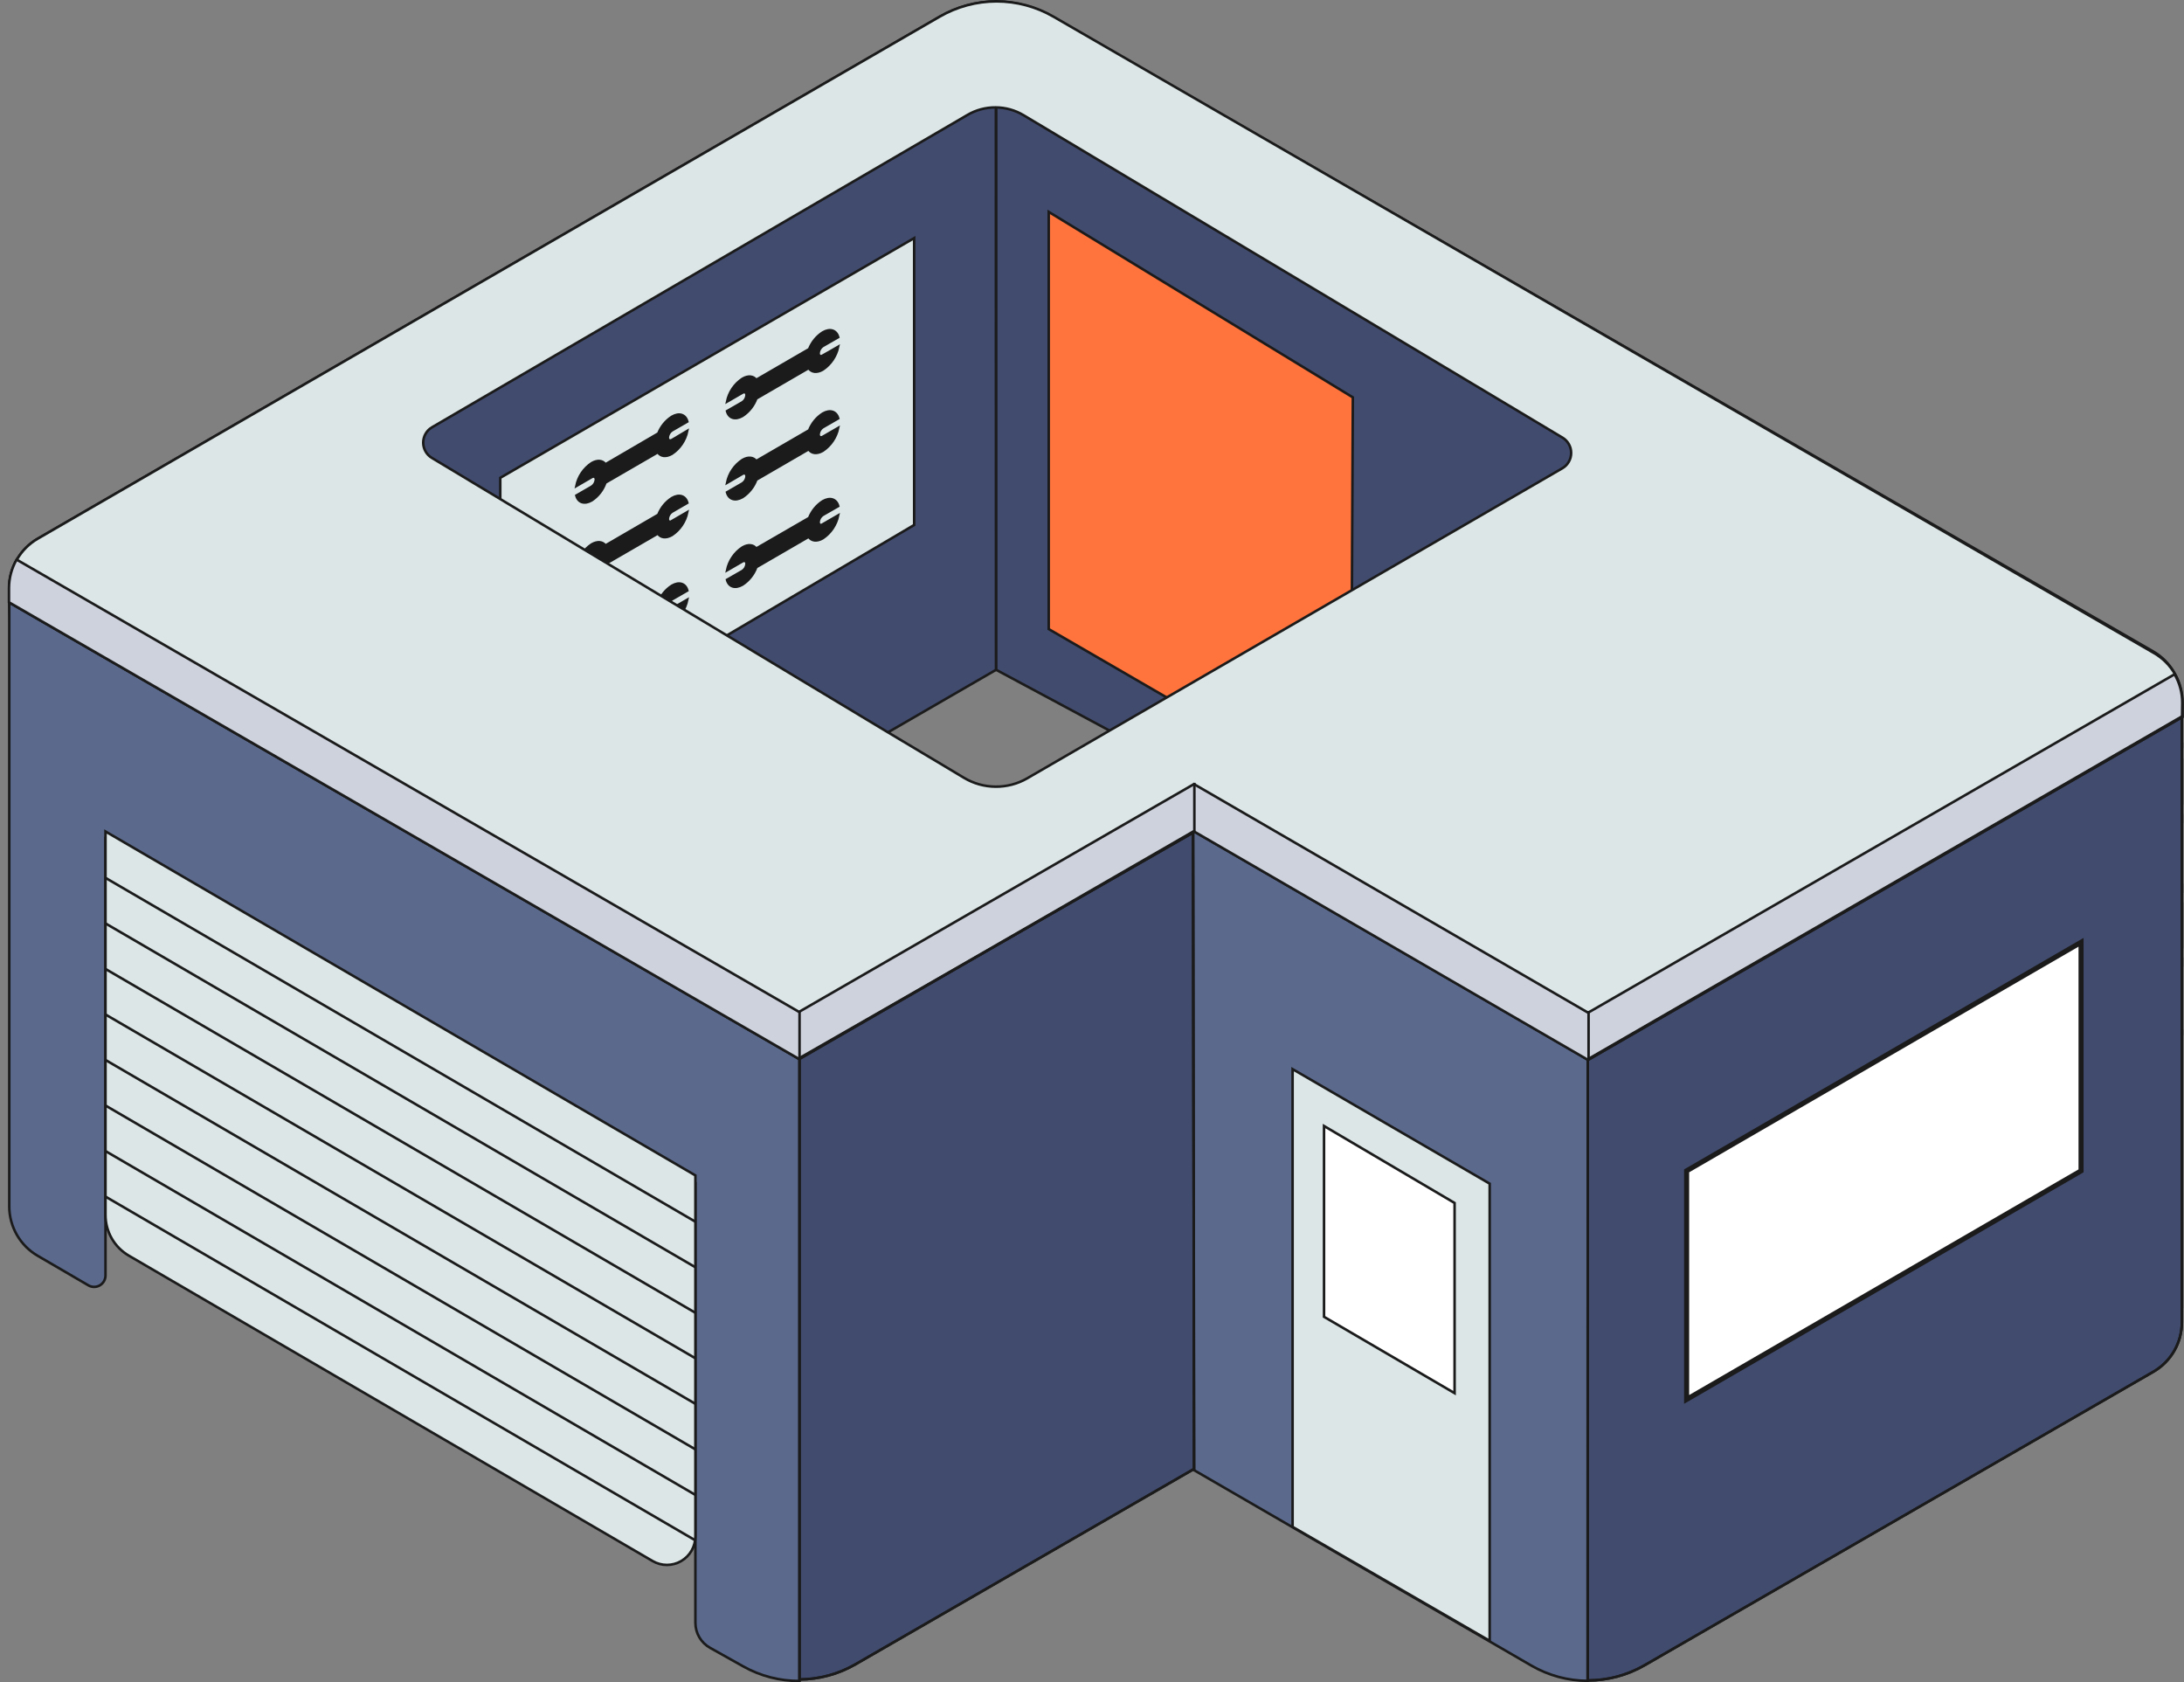 <svg width="187" height="144" viewBox="0 0 187 144" fill="none" xmlns="http://www.w3.org/2000/svg">
<rect x="0" y="0" width="187" height="144" fill="#808080" stroke="none"/>
<g clip-path="url(#clip0_165_23952)">
<path d="M85.27 0.122C83.585 0.136 81.933 0.586 80.472 1.428L3.231 46.115C2.49 46.544 1.875 47.162 1.447 47.906C1.019 48.649 0.793 49.493 0.793 50.351V51.56L2.744 105.071L85.284 57.342L85.27 0.122Z" fill="#414B6E" stroke="#1B1B1B" stroke-width="0.217" stroke-miterlimit="10"/>
<path d="M85.299 0.122C86.983 0.136 88.636 0.586 90.096 1.428L184.362 55.767C185.104 56.196 185.719 56.813 186.147 57.557C186.575 58.301 186.8 59.144 186.8 60.003V61.211L186.824 111.792L85.299 57.342V0.122Z" fill="#414B6E" stroke="#1B1B1B" stroke-width="0.217" stroke-miterlimit="10"/>
<path d="M42.834 40.905L78.273 20.384V44.941L42.834 65.834V40.905Z" fill="#DCE6E6" stroke="#1B1B1B" stroke-width="0.217" stroke-miterlimit="10"/>
<path d="M70.448 30.442C70.254 30.554 70.093 30.466 70.093 30.236C70.1 30.113 70.136 29.993 70.198 29.886C70.259 29.779 70.345 29.688 70.448 29.62L71.77 28.862C71.609 28.279 71.077 28.089 70.448 28.456C69.92 28.797 69.512 29.297 69.283 29.884L64.744 32.516C64.505 32.193 64.067 32.134 63.574 32.423C63.236 32.646 62.946 32.933 62.719 33.269C62.492 33.605 62.334 33.982 62.253 34.38L63.569 33.617C63.764 33.499 63.92 33.617 63.92 33.822C63.914 33.945 63.878 34.065 63.817 34.172C63.757 34.279 63.672 34.37 63.569 34.438L62.248 35.197C62.404 35.783 62.935 35.974 63.569 35.607C64.116 35.25 64.533 34.725 64.759 34.111L69.244 31.508C69.478 31.865 69.927 31.939 70.444 31.64C71.123 31.187 71.598 30.485 71.765 29.683L70.444 30.447L70.448 30.442Z" fill="#1B1B1B" stroke="#1B1B1B" stroke-width="0.217" stroke-miterlimit="10"/>
<path d="M70.448 37.398C70.254 37.51 70.093 37.398 70.093 37.192C70.1 37.069 70.136 36.949 70.198 36.842C70.259 36.735 70.345 36.644 70.448 36.576L71.77 35.813C71.609 35.231 71.077 35.04 70.448 35.407C69.92 35.748 69.512 36.248 69.283 36.835L64.744 39.467C64.505 39.144 64.067 39.086 63.574 39.374C63.236 39.596 62.945 39.884 62.718 40.22C62.491 40.556 62.333 40.933 62.253 41.331L63.569 40.563C63.764 40.45 63.92 40.563 63.92 40.768C63.915 40.892 63.88 41.012 63.819 41.119C63.758 41.226 63.672 41.317 63.569 41.385L62.248 42.148C62.404 42.73 62.935 42.921 63.569 42.559C64.116 42.201 64.533 41.676 64.759 41.062L69.244 38.459C69.478 38.816 69.927 38.89 70.444 38.591C71.123 38.139 71.598 37.436 71.765 36.635L70.444 37.398H70.448Z" fill="#1B1B1B" stroke="#1B1B1B" stroke-width="0.217" stroke-miterlimit="10"/>
<path d="M70.448 44.902C70.254 45.019 70.093 44.902 70.093 44.696C70.1 44.573 70.136 44.453 70.198 44.346C70.26 44.239 70.346 44.148 70.448 44.08L71.77 43.322C71.609 42.735 71.077 42.544 70.448 42.911C69.92 43.252 69.512 43.752 69.283 44.339L64.744 46.961C64.505 46.634 64.067 46.575 63.574 46.864C63.236 47.086 62.946 47.374 62.719 47.71C62.492 48.045 62.334 48.423 62.253 48.82L63.569 48.057C63.764 47.945 63.92 48.057 63.92 48.263C63.914 48.386 63.879 48.506 63.818 48.613C63.757 48.72 63.672 48.811 63.569 48.879L62.248 49.637C62.404 50.224 62.935 50.415 63.569 50.048C64.116 49.691 64.533 49.166 64.759 48.551L69.244 45.949C69.478 46.306 69.927 46.379 70.444 46.081C71.123 45.628 71.598 44.925 71.765 44.124L70.444 44.887L70.448 44.902Z" fill="#1B1B1B" stroke="#1B1B1B" stroke-width="0.217" stroke-miterlimit="10"/>
<path d="M57.533 37.667C57.339 37.779 57.178 37.667 57.178 37.461C57.185 37.338 57.221 37.218 57.283 37.111C57.344 37.004 57.43 36.913 57.533 36.845L58.85 36.087C58.694 35.5 58.162 35.309 57.533 35.676C57.005 36.017 56.597 36.517 56.368 37.104L51.839 39.746C51.6 39.418 51.161 39.359 50.664 39.648C49.984 40.1 49.511 40.803 49.348 41.605L50.664 40.842C50.859 40.724 51.02 40.842 51.02 41.047C51.012 41.17 50.976 41.29 50.914 41.397C50.853 41.504 50.767 41.596 50.664 41.663L49.348 42.422C49.504 43.009 50.035 43.2 50.664 42.833C51.211 42.471 51.624 41.938 51.839 41.316L56.329 38.714C56.563 39.071 57.012 39.144 57.529 38.846C58.208 38.394 58.681 37.69 58.845 36.889L57.533 37.667Z" fill="#1B1B1B" stroke="#1B1B1B" stroke-width="0.217" stroke-miterlimit="10"/>
<path d="M57.533 44.628C57.339 44.74 57.178 44.628 57.178 44.422C57.185 44.299 57.221 44.179 57.283 44.072C57.344 43.965 57.43 43.874 57.533 43.806L58.85 43.043C58.694 42.461 58.162 42.27 57.533 42.637C57.005 42.978 56.597 43.478 56.368 44.065L51.839 46.697C51.6 46.374 51.161 46.316 50.664 46.604C49.984 47.056 49.511 47.76 49.348 48.561L50.664 47.798C50.859 47.68 51.02 47.798 51.02 48.003C51.012 48.127 50.976 48.247 50.914 48.353C50.853 48.461 50.767 48.552 50.664 48.62L49.348 49.378C49.504 49.965 50.035 50.156 50.664 49.789C51.211 49.427 51.624 48.894 51.839 48.272L56.329 45.67C56.563 46.027 57.012 46.1 57.529 45.802C58.208 45.35 58.681 44.647 58.845 43.845L57.529 44.608L57.533 44.628Z" fill="#1B1B1B" stroke="#1B1B1B" stroke-width="0.217" stroke-miterlimit="10"/>
<path d="M57.533 52.132C57.339 52.249 57.178 52.156 57.178 51.926C57.185 51.803 57.221 51.683 57.283 51.576C57.345 51.469 57.431 51.378 57.533 51.31L58.85 50.552C58.694 49.965 58.162 49.774 57.533 50.141C57.005 50.482 56.597 50.982 56.368 51.569L51.839 54.206C51.6 53.878 51.161 53.82 50.664 54.108C49.984 54.56 49.511 55.264 49.348 56.065L50.664 55.302C50.859 55.189 51.02 55.277 51.02 55.507C51.013 55.631 50.977 55.751 50.915 55.858C50.853 55.965 50.767 56.056 50.664 56.124L49.348 56.887C49.504 57.469 50.035 57.66 50.664 57.293C51.213 56.928 51.626 56.392 51.839 55.767L56.329 53.164C56.563 53.521 57.012 53.595 57.529 53.296C58.208 52.844 58.681 52.141 58.845 51.34L57.529 52.103L57.533 52.132Z" fill="#1B1B1B" stroke="#1B1B1B" stroke-width="0.217" stroke-miterlimit="10"/>
<path d="M89.794 18.139L115.834 34.018L115.668 68.847L89.794 53.854V18.139Z" fill="#FF733C" stroke="#1B1B1B" stroke-width="0.217" stroke-miterlimit="10"/>
<path d="M184.45 55.918L90.204 1.428C88.721 0.57 87.04 0.118 85.328 0.118C83.617 0.118 81.935 0.57 80.453 1.428L3.231 46.115C2.49 46.544 1.875 47.162 1.447 47.906C1.019 48.649 0.793 49.493 0.793 50.351V51.56L68.459 90.655L102.251 71.161L135.998 90.728L186.878 61.377V60.169C186.882 59.309 186.659 58.463 186.233 57.717C185.807 56.97 185.192 56.35 184.45 55.918ZM133.78 40.083L94.777 62.674L88.361 66.391L87.951 66.631C87.126 67.106 86.19 67.352 85.239 67.344C84.288 67.337 83.357 67.075 82.54 66.587L82.135 66.343L75.899 62.615L36.984 39.203C36.756 39.069 36.568 38.877 36.437 38.647C36.306 38.417 36.237 38.157 36.237 37.892C36.237 37.627 36.306 37.367 36.437 37.137C36.568 36.907 36.756 36.715 36.984 36.581L82.842 9.837C83.571 9.412 84.4 9.19 85.244 9.195C86.087 9.199 86.914 9.429 87.639 9.862L133.78 37.461C134.008 37.596 134.196 37.787 134.327 38.017C134.458 38.247 134.527 38.508 134.527 38.772C134.527 39.037 134.458 39.298 134.327 39.528C134.196 39.757 134.008 39.949 133.78 40.083Z" fill="#DCE6E6"/>
<path d="M68.459 90.674L0.793 51.579V103.281C0.795 104.138 1.021 104.979 1.449 105.721C1.877 106.463 2.491 107.079 3.231 107.507L7.57 110.036C7.718 110.122 7.886 110.167 8.058 110.167C8.229 110.167 8.397 110.122 8.545 110.036C8.693 109.951 8.816 109.827 8.902 109.679C8.988 109.53 9.033 109.362 9.033 109.19V71.817L59.542 101.26V138.927C59.543 139.362 59.658 139.789 59.878 140.164C60.097 140.538 60.412 140.848 60.79 141.06L63.638 142.655C65.11 143.482 66.772 143.912 68.459 143.902V90.674Z" fill="#5A698C" stroke="#1B1B1B" stroke-width="0.217" stroke-miterlimit="10"/>
<path d="M140.815 142.557L184.382 117.428C185.124 116.998 185.74 116.38 186.168 115.635C186.596 114.891 186.821 114.046 186.82 113.187V61.333L135.945 90.684V143.858C137.654 143.86 139.334 143.411 140.815 142.557Z" fill="#414B6E" stroke="#1B1B1B" stroke-width="0.217" stroke-miterlimit="10"/>
<path d="M144.413 100.233V119.8L178.185 100.233V80.666L144.413 100.233Z" fill="white" stroke="#1B1B1B" stroke-width="0.433" stroke-miterlimit="10"/>
<path d="M68.459 90.572V143.775C70.142 143.763 71.793 143.315 73.251 142.474L102.25 125.744L102.153 71.278L68.459 90.572Z" fill="#414B6E" stroke="#1B1B1B" stroke-width="0.217" stroke-miterlimit="10"/>
<path d="M55.885 133.639L11.032 107.492C10.424 107.139 9.919 106.63 9.568 106.019C9.217 105.408 9.033 104.715 9.033 104.01V71.181L59.542 100.624V131.526C59.541 131.955 59.428 132.376 59.214 132.747C58.999 133.118 58.691 133.426 58.321 133.64C57.951 133.854 57.531 133.967 57.103 133.967C56.676 133.967 56.256 133.854 55.885 133.639Z" fill="#DCE6E6" stroke="#1B1B1B" stroke-width="0.217" stroke-miterlimit="10"/>
<path d="M9.018 75.143L59.542 104.587" stroke="#1B1B1B" stroke-width="0.217" stroke-miterlimit="10"/>
<path d="M9.018 79.042L59.542 108.486" stroke="#1B1B1B" stroke-width="0.217" stroke-miterlimit="10"/>
<path d="M9.018 82.941L59.542 112.384" stroke="#1B1B1B" stroke-width="0.217" stroke-miterlimit="10"/>
<path d="M9.018 86.839L59.542 116.278" stroke="#1B1B1B" stroke-width="0.217" stroke-miterlimit="10"/>
<path d="M9.018 90.733L59.542 120.177" stroke="#1B1B1B" stroke-width="0.217" stroke-miterlimit="10"/>
<path d="M9.018 94.632L59.542 124.076" stroke="#1B1B1B" stroke-width="0.217" stroke-miterlimit="10"/>
<path d="M9.018 98.531L59.542 127.974" stroke="#1B1B1B" stroke-width="0.217" stroke-miterlimit="10"/>
<path d="M9.018 102.429L59.542 131.868" stroke="#1B1B1B" stroke-width="0.217" stroke-miterlimit="10"/>
<path d="M135.95 90.694L102.251 71.176L102.163 71.225L102.231 125.851L131.118 142.586C132.582 143.433 134.24 143.883 135.93 143.892L135.95 90.694Z" fill="#5A698C" stroke="#1B1B1B" stroke-width="0.217" stroke-miterlimit="10"/>
<path d="M110.675 130.709V91.526L127.549 101.329V140.463L110.675 130.709Z" fill="#DCE6E6" stroke="#1B1B1B" stroke-width="0.217" stroke-miterlimit="10"/>
<path d="M113.367 112.727V96.393L124.546 102.982V119.262L113.367 112.727Z" fill="white" stroke="#1B1B1B" stroke-width="0.217" stroke-miterlimit="10"/>
<path d="M186.825 63.564V64.053" stroke="#1B1B1B" stroke-width="0.217" stroke-miterlimit="10"/>
<path d="M186.825 64.944V73.421" stroke="#1B1B1B" stroke-width="0.217" stroke-miterlimit="10" stroke-dasharray="3.95 0.79 0.79 3.95"/>
<path d="M186.825 75.652V85.91" stroke="#1B1B1B" stroke-width="0.217" stroke-miterlimit="10" stroke-dasharray="0.79 0.79 3.95 0.79 0.79 3.95"/>
<path d="M186.825 88.141V88.63" stroke="#1B1B1B" stroke-width="0.217" stroke-miterlimit="10"/>
<path d="M184.45 55.918L90.204 1.428C88.721 0.57 87.04 0.118 85.328 0.118C83.617 0.118 81.935 0.57 80.453 1.428L3.231 46.115C2.49 46.544 1.875 47.162 1.447 47.906C1.019 48.649 0.793 49.493 0.793 50.351V51.56L68.459 90.655L102.251 71.161L135.998 90.728L186.878 61.377V60.169C186.882 59.309 186.659 58.463 186.233 57.717C185.807 56.97 185.192 56.35 184.45 55.918V55.918ZM133.78 40.083L94.777 62.674L88.361 66.392L87.951 66.631C87.126 67.106 86.19 67.352 85.239 67.344C84.288 67.337 83.357 67.075 82.54 66.587L82.135 66.343L75.899 62.615L36.984 39.203C36.756 39.069 36.568 38.877 36.437 38.647C36.306 38.417 36.237 38.157 36.237 37.892C36.237 37.627 36.306 37.367 36.437 37.137C36.568 36.907 36.756 36.715 36.984 36.581L82.842 9.837C83.571 9.412 84.4 9.19 85.244 9.195C86.087 9.199 86.914 9.429 87.639 9.862L133.78 37.461C134.008 37.596 134.196 37.787 134.327 38.017C134.458 38.247 134.527 38.508 134.527 38.772C134.527 39.037 134.458 39.298 134.327 39.528C134.196 39.757 134.008 39.949 133.78 40.083Z" stroke="#1B1B1B" stroke-width="0.217" stroke-miterlimit="10"/>
<path d="M186.853 60.169C186.854 59.31 186.627 58.466 186.195 57.723L135.978 86.692L102.231 67.125L68.415 86.624L1.422 47.905C0.994 48.649 0.769 49.493 0.769 50.351V51.56L68.415 90.655L102.206 71.161L135.954 90.728L186.834 61.377L186.853 60.169Z" fill="#CDD2DC" stroke="#1B1B1B" stroke-width="0.217" stroke-miterlimit="10"/>
<path d="M102.265 67.013V71.151" stroke="#1B1B1B" stroke-width="0.217" stroke-miterlimit="10"/>
<path d="M68.459 86.561V90.699" stroke="#1B1B1B" stroke-width="0.217" stroke-miterlimit="10"/>
<path d="M136.018 86.561V90.699" stroke="#1B1B1B" stroke-width="0.217" stroke-miterlimit="10"/>
<path d="M68.459 90.572V143.775C70.142 143.763 71.793 143.315 73.251 142.474L102.25 125.744L102.153 71.278L68.459 90.572Z" stroke="#1B1B1B" stroke-width="0.217" stroke-miterlimit="10"/>
<path d="M140.815 142.557L184.382 117.428C185.124 116.998 185.74 116.38 186.168 115.635C186.596 114.891 186.821 114.046 186.82 113.187V61.333L135.945 90.684V143.858C137.654 143.86 139.334 143.411 140.815 142.557V142.557Z" stroke="#1B1B1B" stroke-width="0.217" stroke-miterlimit="10"/>
</g>
<defs>
<clipPath id="clip0_165_23952">
<rect width="186.353" height="144" fill="white" transform="translate(0.647)"/>
</clipPath>
</defs>
</svg>
